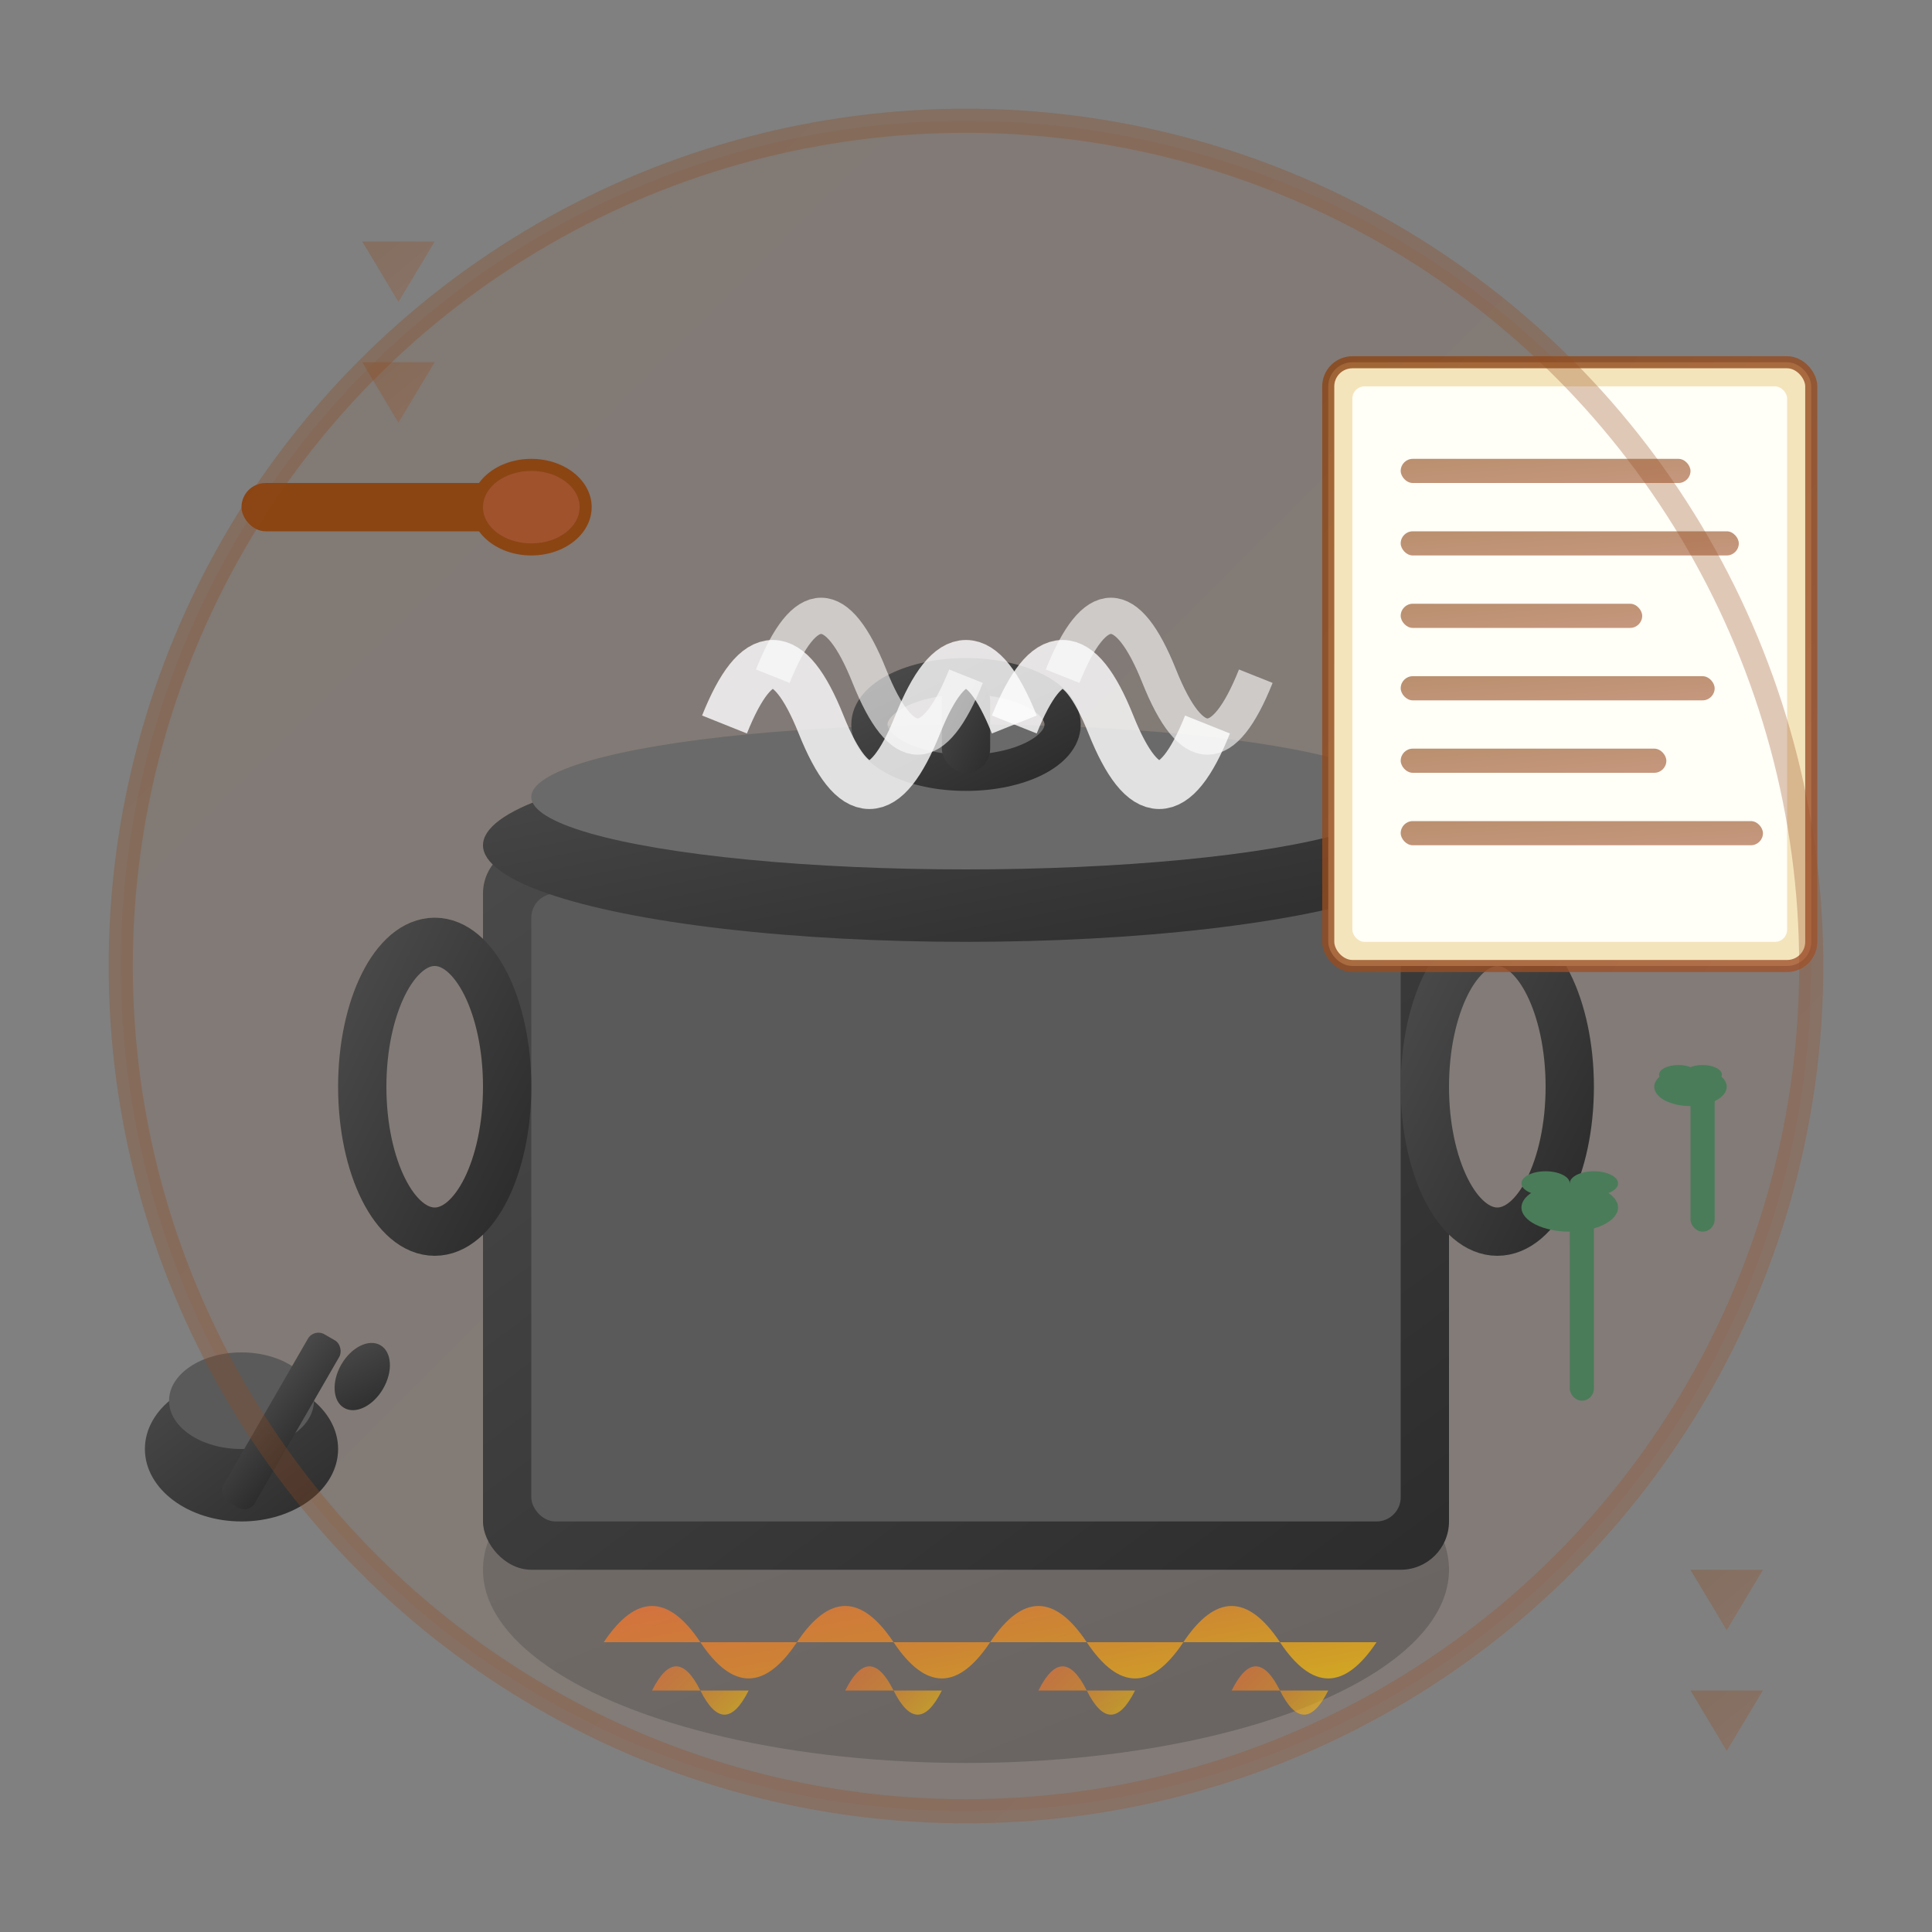 <svg width="80" height="80" viewBox="0 0 80 80" fill="none" xmlns="http://www.w3.org/2000/svg">
  <rect x="0" y="0" width="80" height="80" fill="#808080" stroke="none"/>
  <defs>
    <linearGradient id="traditionalGradient" x1="0%" y1="0%" x2="100%" y2="100%">
      <stop offset="0%" style="stop-color:#8B4513;stop-opacity:1" />
      <stop offset="100%" style="stop-color:#A0522D;stop-opacity:1" />
    </linearGradient>
    
    <linearGradient id="potGradient" x1="0%" y1="0%" x2="100%" y2="100%">
      <stop offset="0%" style="stop-color:#4A4A4A;stop-opacity:1" />
      <stop offset="100%" style="stop-color:#2C2C2C;stop-opacity:1" />
    </linearGradient>
    
    <linearGradient id="flameGradient" x1="0%" y1="0%" x2="100%" y2="100%">
      <stop offset="0%" style="stop-color:#FF6B35;stop-opacity:1" />
      <stop offset="50%" style="stop-color:#F7931E;stop-opacity:1" />
      <stop offset="100%" style="stop-color:#FFD700;stop-opacity:1" />
    </linearGradient>
  </defs>
  
  <!-- Background circle -->
  <circle cx="40" cy="40" r="35" fill="url(#traditionalGradient)" opacity="0.1"/>
  
  <!-- Traditional cooking pot -->
  <ellipse cx="40" cy="65" rx="20" ry="8" fill="url(#potGradient)" opacity="0.3"/>
  <rect x="20" y="35" width="40" height="30" rx="2" fill="url(#potGradient)"/>
  <rect x="22" y="37" width="36" height="26" rx="1" fill="#5A5A5A"/>
  
  <!-- Pot handles -->
  <ellipse cx="18" cy="45" rx="3" ry="6" fill="none" stroke="url(#potGradient)" stroke-width="2"/>
  <ellipse cx="62" cy="45" rx="3" ry="6" fill="none" stroke="url(#potGradient)" stroke-width="2"/>
  
  <!-- Pot lid -->
  <ellipse cx="40" cy="35" rx="20" ry="4" fill="url(#potGradient)"/>
  <ellipse cx="40" cy="33" rx="18" ry="3" fill="#6A6A6A"/>
  
  <!-- Lid handle -->
  <ellipse cx="40" cy="30" rx="4" ry="2" fill="none" stroke="url(#potGradient)" stroke-width="1.5"/>
  <rect x="39" y="28" width="2" height="4" rx="1" fill="url(#potGradient)"/>
  
  <!-- Steam coming from pot -->
  <path d="M30 30 Q32 25 34 30 Q36 35 38 30 Q40 25 42 30" 
        stroke="white" stroke-width="2" fill="none" opacity="0.8"/>
  <path d="M42 30 Q44 25 46 30 Q48 35 50 30" 
        stroke="white" stroke-width="2" fill="none" opacity="0.8"/>
  
  <!-- Additional steam wisps -->
  <path d="M32 28 Q34 23 36 28 Q38 33 40 28" 
        stroke="white" stroke-width="1.5" fill="none" opacity="0.6"/>
  <path d="M44 28 Q46 23 48 28 Q50 33 52 28" 
        stroke="white" stroke-width="1.5" fill="none" opacity="0.6"/>
  
  <!-- Cooking flames underneath -->
  <path d="M25 68 Q27 65 29 68 Q31 71 33 68 Q35 65 37 68 Q39 71 41 68 Q43 65 45 68 Q47 71 49 68 Q51 65 53 68 Q55 71 57 68" 
        fill="url(#flameGradient)" opacity="0.7"/>
  
  <!-- Smaller flame details -->
  <path d="M27 70 Q28 68 29 70 Q30 72 31 70" fill="url(#flameGradient)" opacity="0.6"/>
  <path d="M35 70 Q36 68 37 70 Q38 72 39 70" fill="url(#flameGradient)" opacity="0.6"/>
  <path d="M43 70 Q44 68 45 70 Q46 72 47 70" fill="url(#flameGradient)" opacity="0.6"/>
  <path d="M51 70 Q52 68 53 70 Q54 72 55 70" fill="url(#flameGradient)" opacity="0.6"/>
  
  <!-- Traditional recipe scroll -->
  <g transform="translate(55, 15)">
    <rect x="0" y="0" width="20" height="25" rx="1" fill="#F4E4BC"/>
    <rect x="1" y="1" width="18" height="23" rx="0.5" fill="#FFFEF7"/>
    
    <!-- Scroll text lines -->
    <rect x="3" y="4" width="12" height="1" rx="0.5" fill="url(#traditionalGradient)" opacity="0.6"/>
    <rect x="3" y="7" width="14" height="1" rx="0.5" fill="url(#traditionalGradient)" opacity="0.6"/>
    <rect x="3" y="10" width="10" height="1" rx="0.5" fill="url(#traditionalGradient)" opacity="0.6"/>
    <rect x="3" y="13" width="13" height="1" rx="0.5" fill="url(#traditionalGradient)" opacity="0.6"/>
    <rect x="3" y="16" width="11" height="1" rx="0.5" fill="url(#traditionalGradient)" opacity="0.6"/>
    <rect x="3" y="19" width="15" height="1" rx="0.5" fill="url(#traditionalGradient)" opacity="0.6"/>
    
    <!-- Decorative border -->
    <rect x="0" y="0" width="20" height="25" rx="1" fill="none" stroke="url(#traditionalGradient)" stroke-width="0.5" opacity="0.8"/>
  </g>
  
  <!-- Traditional cooking utensils -->
  <g transform="translate(10, 20)">
    <!-- Wooden spoon -->
    <rect x="0" y="0" width="12" height="2" rx="1" fill="#8B4513"/>
    <ellipse cx="12" cy="1" rx="2.5" ry="2" fill="#8B4513"/>
    <ellipse cx="12" cy="1" rx="2" ry="1.5" fill="#A0522D"/>
  </g>
  
  <g transform="translate(5, 55)">
    <!-- Mortar and pestle -->
    <ellipse cx="5" cy="5" rx="4" ry="3" fill="url(#potGradient)"/>
    <ellipse cx="5" cy="3" rx="3" ry="2" fill="#5A5A5A"/>
    <rect x="8" y="0" width="1.5" height="8" rx="0.5" fill="url(#potGradient)" transform="rotate(30 8 0)"/>
    <ellipse cx="10" cy="2" rx="1" ry="1.5" fill="url(#potGradient)" transform="rotate(30 10 2)"/>
  </g>
  
  <!-- Decorative herbs/spices -->
  <g transform="translate(65, 50)">
    <rect x="0" y="0" width="1" height="8" rx="0.5" fill="#4A7C59"/>
    <ellipse cx="0" cy="0" rx="2" ry="1" fill="#4A7C59"/>
    <ellipse cx="-1" cy="-1" rx="1" ry="0.5" fill="#4A7C59"/>
    <ellipse cx="1" cy="-1" rx="1" ry="0.5" fill="#4A7C59"/>
  </g>
  
  <g transform="translate(70, 45)">
    <rect x="0" y="0" width="1" height="6" rx="0.5" fill="#4A7C59"/>
    <ellipse cx="0" cy="0" rx="1.5" ry="0.8" fill="#4A7C59"/>
    <ellipse cx="-0.5" cy="-0.5" rx="0.8" ry="0.4" fill="#4A7C59"/>
    <ellipse cx="0.5" cy="-0.5" rx="0.8" ry="0.4" fill="#4A7C59"/>
  </g>
  
  <!-- Traditional German pattern elements -->
  <g transform="translate(15, 10)" opacity="0.3">
    <polygon points="0,0 3,0 1.5,2.5" fill="url(#traditionalGradient)"/>
    <polygon points="0,5 3,5 1.5,7.5" fill="url(#traditionalGradient)"/>
  </g>
  
  <g transform="translate(70, 65)" opacity="0.3">
    <polygon points="0,0 3,0 1.5,2.5" fill="url(#traditionalGradient)"/>
    <polygon points="0,5 3,5 1.5,7.5" fill="url(#traditionalGradient)"/>
  </g>
  
  <!-- Border highlight -->
  <circle cx="40" cy="40" r="35" fill="none" stroke="url(#traditionalGradient)" stroke-width="1" opacity="0.3"/>
</svg>
